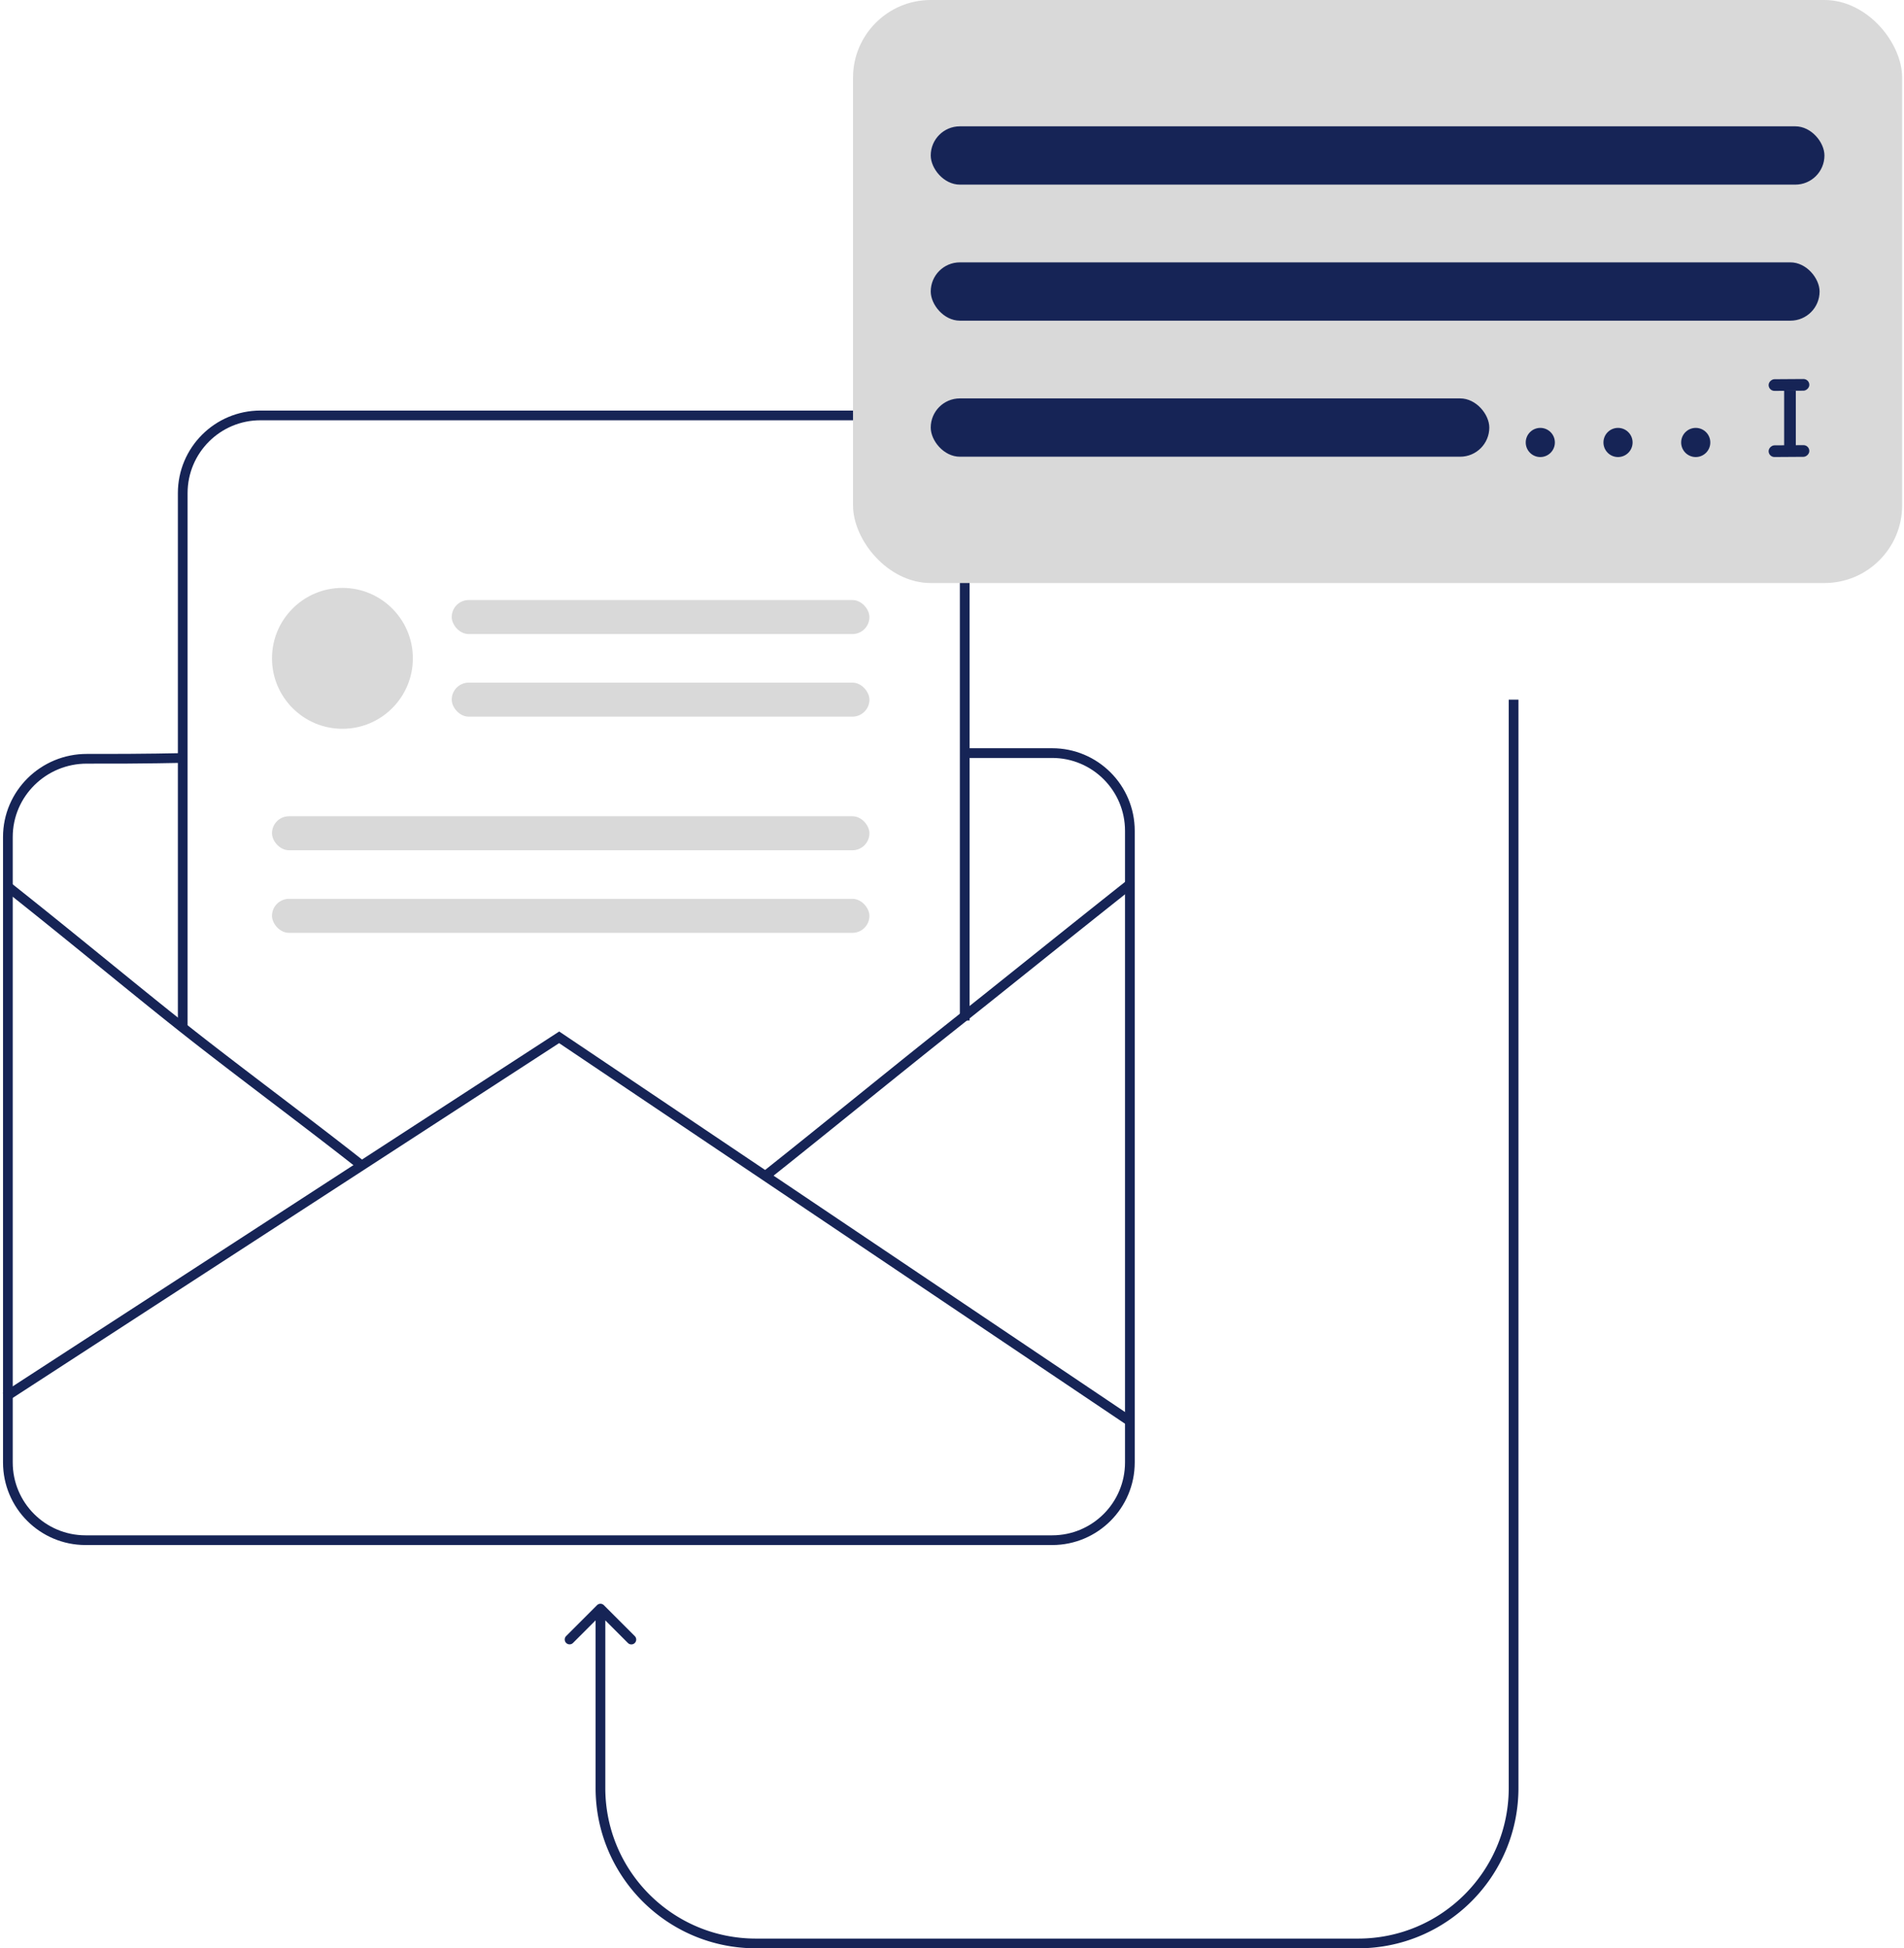 <svg xmlns="http://www.w3.org/2000/svg" width="392" height="401" fill="none"><path stroke="#162456" stroke-width="2" d="M38.121 156c-1.09 0-7.84.212-20.212.173-8.946-.028-16.288 7.164-16.288 16.11V301c0 8.837 7.164 16 16 16h199c8.837 0 16-7.163 16-16V171c0-8.837-7.163-16-16-16h-17.5"/><path stroke="#162456" stroke-width="2" d="M37.621 211.5v-110c0-8.836 7.163-16 16-16h129c8.837 0 16 7.163 16 16v108.539"/><path fill="#162456" d="M2.242 181.716c6.718 5.32 12.989 10.411 18.944 15.252 5.956 4.842 11.595 9.432 17.056 13.757l2.12 1.67c5.048 3.956 10.779 8.317 16.487 12.66 6.518 4.959 13.007 9.895 18.393 14.161L74 240.784c-5.368-4.251-11.84-9.174-18.362-14.138-5.704-4.339-11.447-8.71-16.511-12.678L37 212.293c-5.474-4.335-11.123-8.934-17.076-13.773-5.955-4.841-12.217-9.925-18.924-15.236zm229.758-.5a4804 4804 0 0 0-19.437 15.497c-6.205 4.966-12.098 9.684-17.563 14.012l-4.375 3.482c-4.573 3.654-9.676 7.77-14.754 11.865-6.772 5.463-13.498 10.889-18.871 15.144l1.242 1.568c5.382-4.262 12.115-9.695 18.885-15.155a4222 4222 0 0 1 14.745-11.858l4.37-3.478c5.47-4.332 11.366-9.053 17.57-14.019a4891 4891 0 0 1 19.43-15.49z"/><path stroke="#162456" stroke-width="2" d="m1.121 287.5 114-74 117.5 79"/><rect width="216" height="120" x="175.621" fill="#D9D9D9" rx="16"/><rect width="184" height="12" x="191.621" y="26" fill="#162456" rx="6"/><rect width="183" height="12" x="191.621" y="54" fill="#162456" rx="6"/><rect width="115" height="12" x="191.621" y="82" fill="#162456" rx="6"/><path fill="#162456" d="M367.324 80.402h2.402v12.011h-2.402z"/><rect width="2.402" height="8.379" x="364.137" y="80.457" fill="#162456" rx="1.201" transform="rotate(-90.379 364.137 80.457)"/><rect width="2.402" height="8.379" x="364.137" y="94.069" fill="#162456" rx="1.201" transform="rotate(-90.379 364.137 94.07)"/><circle cx="317.121" cy="91.069" r="3" fill="#162456"/><circle cx="333.121" cy="91.069" r="3" fill="#162456"/><circle cx="349.121" cy="91.069" r="3" fill="#162456"/><path fill="#162456" d="M279.621 400v-1zm-124 0v1zm156-32h1zm-187.293-37.619a1 1 0 0 0-1.414 0l-6.364 6.364a1 1 0 0 0 1.414 1.414l5.657-5.656 5.657 5.656a.999.999 0 1 0 1.414-1.414zM279.621 400v-1h-124v2h124zm32-32h1V144h-2v224zm-188-.001h1v-36.911h-2v36.911zm32 32.001v-1c-17.121 0-31-13.88-31-31.001h-2c0 18.226 14.775 33.001 33 33.001zm124 0v1c18.225 0 33-14.775 33-33h-2c0 17.121-13.88 31-31 31z"/><circle cx="70.5" cy="135.5" r="14.5" fill="#D9D9D9"/><rect width="86" height="7" x="93" y="123.5" fill="#D9D9D9" rx="3.5"/><rect width="86" height="7" x="93" y="140.5" fill="#D9D9D9" rx="3.5"/><rect width="123" height="7" x="56" y="168" fill="#D9D9D9" rx="3.5"/><rect width="123" height="7" x="56" y="185" fill="#D9D9D9" rx="3.5"/></svg>